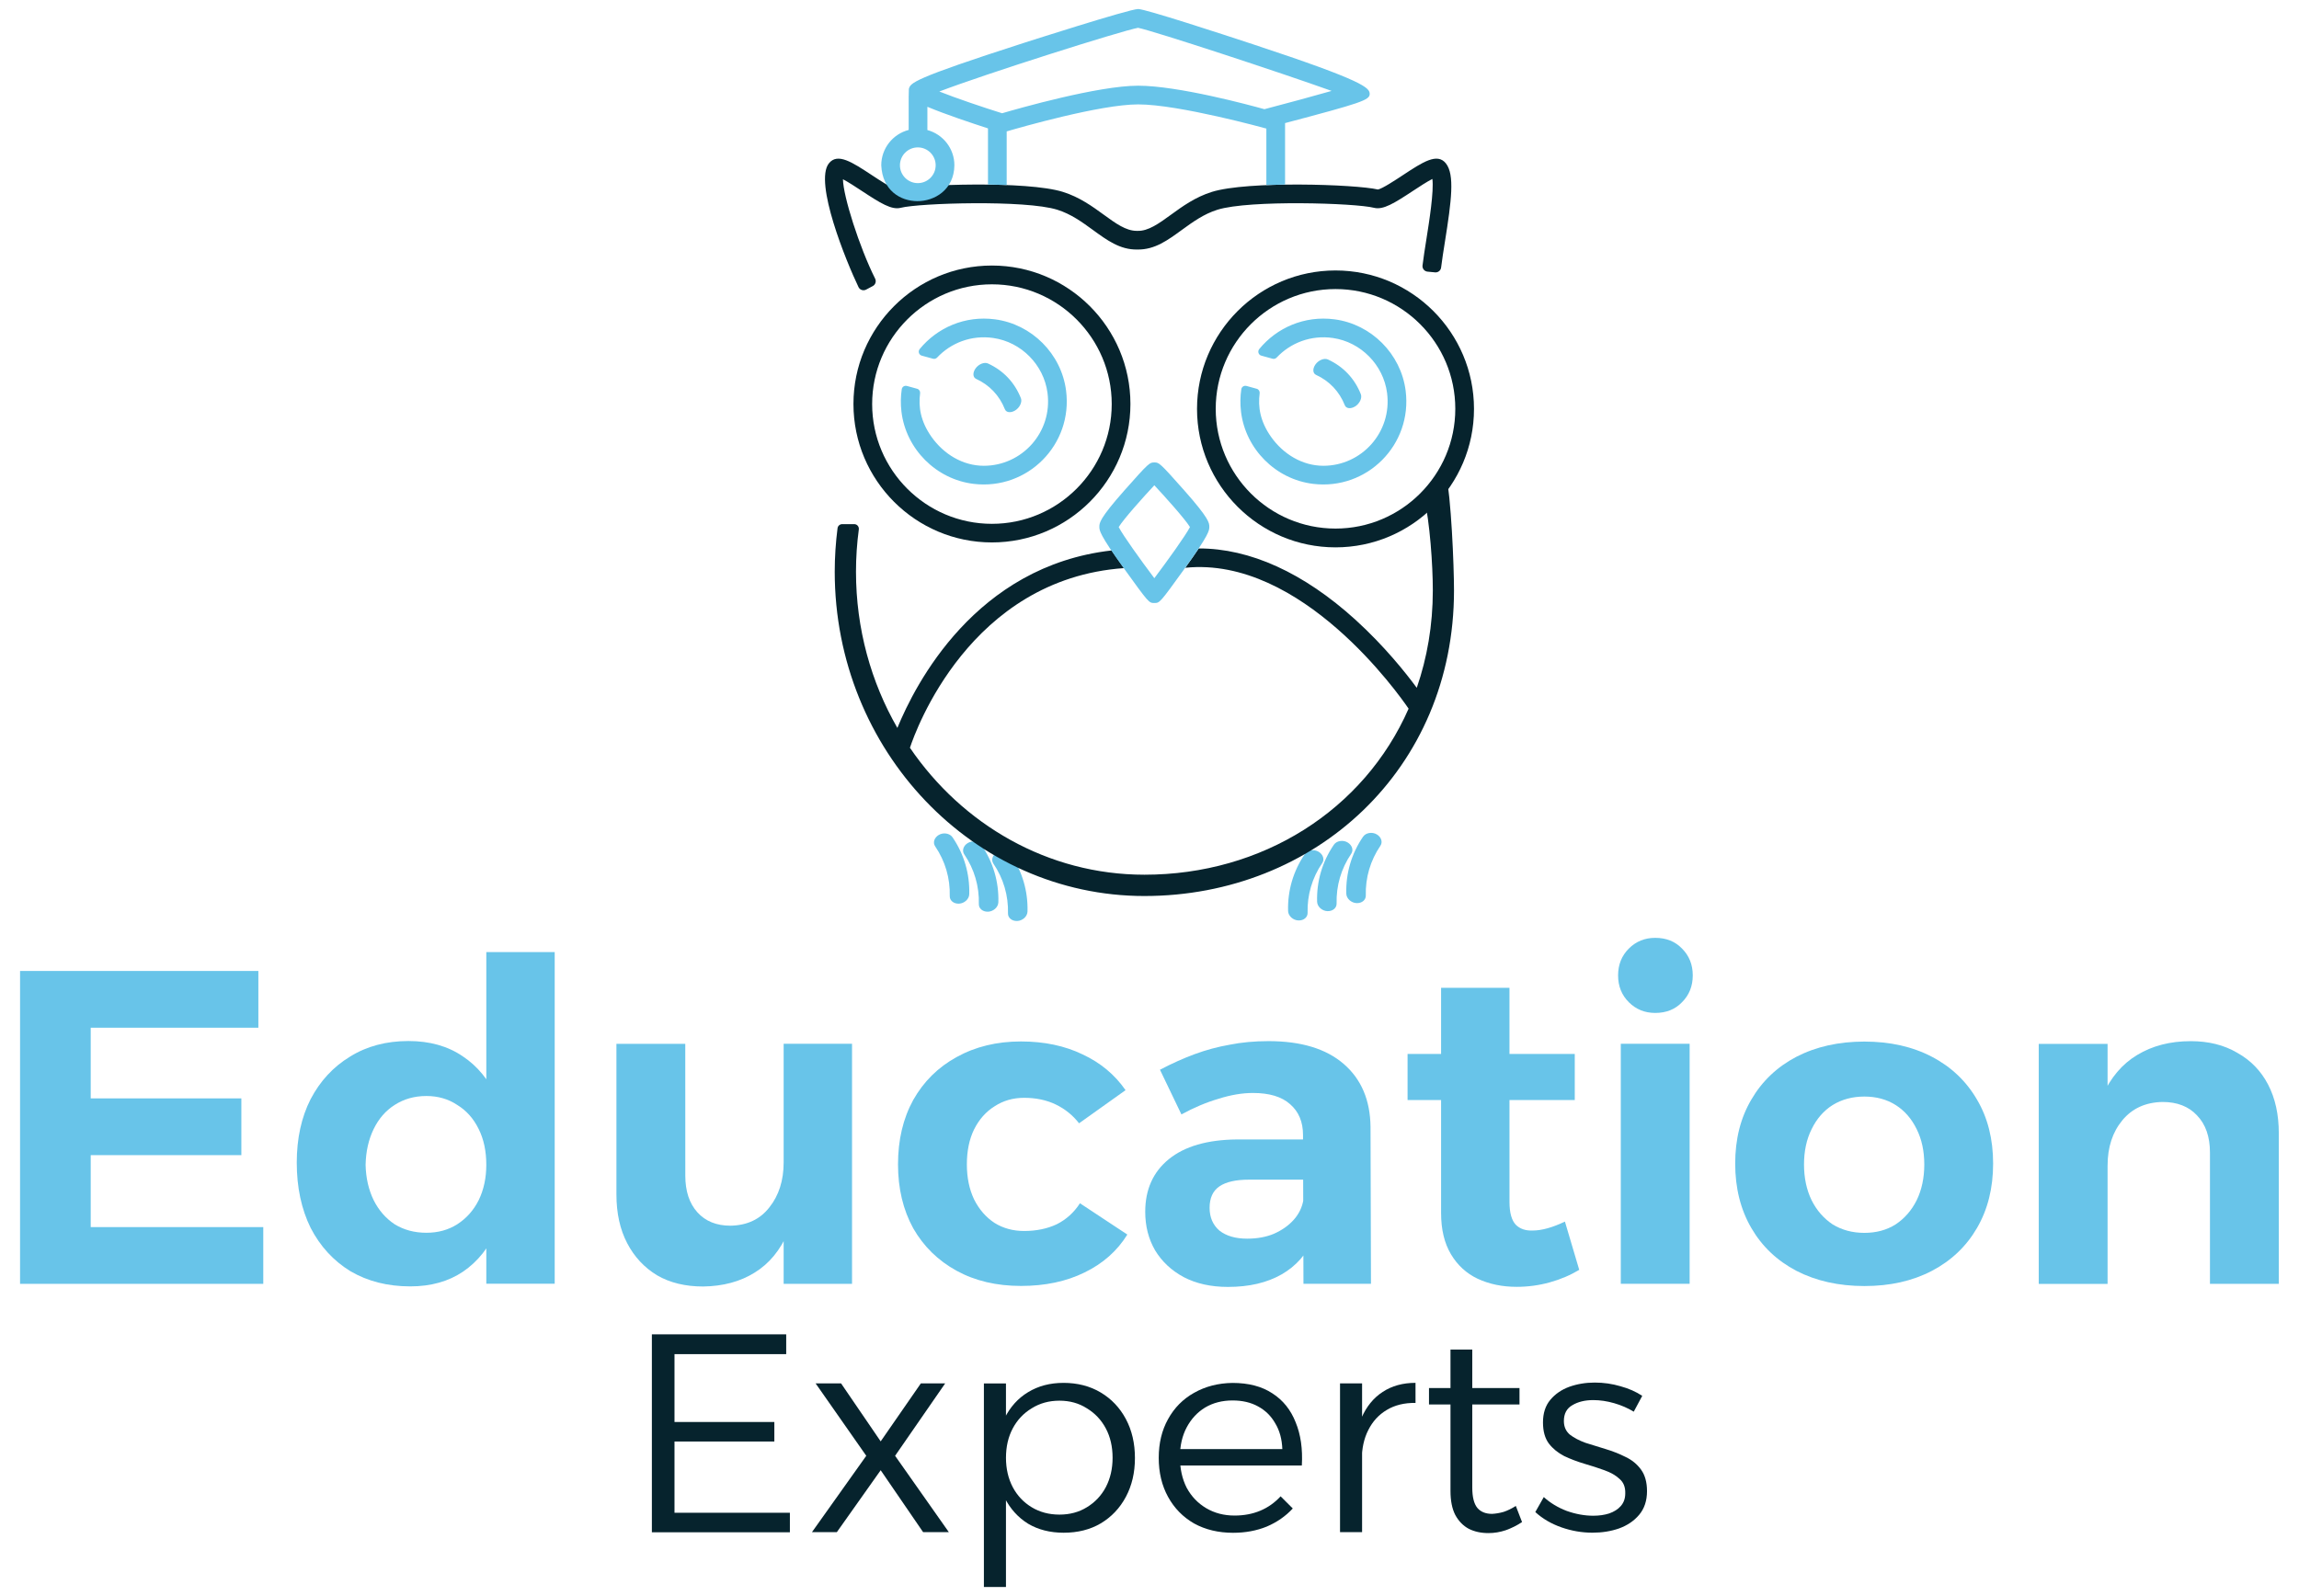 <?xml version="1.0" encoding="UTF-8"?>
<svg xmlns="http://www.w3.org/2000/svg" version="1.1" viewBox="0 0 1260 875">
  <style type="text/css">.st0{fill:#68C4E9;}</style>
  <g transform="translate(442.9 -9.6)">
    <g transform="translate(-4.453 4.968)">
      <path d="m105.2 302c-41.85 0-75.9-34.05-75.9-75.9s34.05-75.9 75.9-75.9 75.9 34.05 75.9 75.9-34.04 75.9-75.9 75.9zm0-141.5c-36.2 0-65.65 29.45-65.65 65.65s29.45 65.65 65.65 65.65 65.65-29.45 65.65-65.65-29.45-65.65-65.65-65.65z" style="fill:#06232d"></path>
      <path d="m293.5 304.7c-41.85 0-75.9-34.05-75.9-75.9s34.05-75.9 75.9-75.9 75.9 34.05 75.9 75.9-34.05 75.9-75.9 75.9zm0-141.6c-36.2 0-65.65 29.45-65.65 65.65s29.45 65.65 65.65 65.65 65.65-29.45 65.65-65.65-29.45-65.65-65.65-65.65z" style="fill:#06232d"></path>
      <path class="st0" d="m106.9 179.7c-16.6-2.19-31.74 4.65-41.28 16.27-1.04 1.27-0.47 3.19 1.11 3.63l6.2 1.7c0.8 0.22 1.64-0.04 2.21-0.64 7.51-7.98 18.66-12.49 30.79-10.74 15.38 2.21 27.73 14.75 29.73 30.15 2.79 21.5-13.95 39.91-34.91 39.91-11.57 0-22.02-6.43-28.69-15.88-6.03-8.55-7.2-16.52-6.23-23.83 0.15-1.13-0.52-2.21-1.62-2.51l-5.62-1.55c-1.27-0.35-2.61 0.47-2.81 1.77-0.6 3.98-0.68 8.12-0.17 12.36 2.48 20.5 19.03 37.09 39.54 39.55 29.58 3.55 54.49-21.51 50.68-51.13-2.58-20.13-18.8-36.4-38.93-39.06z"></path>
      <path class="st0" d="m293 179.7c-16.6-2.19-31.74 4.65-41.28 16.27-1.04 1.27-0.47 3.19 1.11 3.63l6.2 1.7c0.8 0.22 1.64-0.04 2.21-0.64 7.51-7.98 18.66-12.49 30.79-10.74 15.38 2.21 27.73 14.75 29.73 30.15 2.79 21.5-13.95 39.91-34.91 39.91-11.57 0-22.02-6.43-28.69-15.88-6.03-8.55-7.2-16.52-6.23-23.83 0.15-1.13-0.52-2.21-1.62-2.51l-5.62-1.55c-1.27-0.35-2.61 0.47-2.81 1.77-0.6 3.98-0.68 8.12-0.17 12.36 2.48 20.5 19.03 37.09 39.54 39.55 29.58 3.55 54.49-21.51 50.68-51.13-2.59-20.13-18.81-36.4-38.93-39.06z"></path>
      <path class="st0" d="m298.6 226.8c-2.99-7.55-8.41-13.27-15.79-16.67-1.76-0.82-1.99-3.27-0.34-5.65 1.64-2.38 4.83-3.73 6.89-2.77 8.41 3.87 14.59 10.4 18.01 19.01 0.84 2.11-0.68 5.22-3.14 6.73-2.47 1.51-4.91 1.16-5.63-0.65z"></path>
      <path class="st0" d="m82.08 495.9c0.26-9.83-2.49-19.21-8.02-27.34-1.32-1.95-0.53-4.68 1.98-6.19 2.51-1.5 6.04-0.98 7.58 1.3 6.31 9.27 9.45 19.97 9.15 31.17-0.07 2.75-2.76 5.1-5.68 5.19-2.93 0.1-5.07-1.78-5.01-4.13z"></path>
      <path class="st0" d="m98.03 500.3c0.26-9.83-2.49-19.21-8.02-27.34-1.32-1.95-0.53-4.68 1.98-6.19 2.51-1.5 6.04-0.98 7.58 1.3 6.31 9.27 9.45 19.97 9.15 31.17-0.07 2.75-2.76 5.1-5.68 5.19-2.93 0.1-5.07-1.78-5.01-4.13z"></path>
      <path class="st0" d="m114 505.4c0.26-9.83-2.49-19.21-8.02-27.34-1.32-1.95-0.53-4.68 1.98-6.19 2.51-1.5 6.04-0.98 7.58 1.3 6.31 9.27 9.45 19.97 9.15 31.17-0.07 2.75-2.76 5.1-5.68 5.19-2.92 0.1-5.07-1.77-5.01-4.13z"></path>
      <path class="st0" d="m310.1 495.6c-0.26-9.83 2.49-19.21 8.02-27.34 1.32-1.95 0.53-4.68-1.98-6.19-2.51-1.5-6.04-0.98-7.58 1.3-6.31 9.27-9.45 19.97-9.15 31.17 0.07 2.75 2.76 5.1 5.68 5.19 2.93 0.1 5.07-1.78 5.01-4.13z"></path>
      <path class="st0" d="m294.1 500c-0.26-9.83 2.49-19.21 8.02-27.34 1.32-1.95 0.53-4.68-1.98-6.19-2.51-1.5-6.04-0.98-7.58 1.3-6.31 9.27-9.45 19.97-9.15 31.17 0.07 2.75 2.76 5.1 5.68 5.19 2.92 0.1 5.06-1.78 5.01-4.13z"></path>
      <path class="st0" d="m278.2 505.1c-0.26-9.83 2.49-19.21 8.02-27.34 1.32-1.95 0.53-4.68-1.98-6.19-2.51-1.5-6.04-0.98-7.58 1.3-6.31 9.27-9.45 19.97-9.15 31.17 0.07 2.75 2.76 5.1 5.68 5.19 2.93 0.1 5.07-1.78 5.01-4.13z"></path>
      <path class="st0" d="m112.3 229c-2.99-7.55-8.41-13.27-15.79-16.67-1.76-0.82-1.99-3.27-0.34-5.65 1.64-2.38 4.83-3.73 6.89-2.77 8.41 3.87 14.59 10.4 18.01 19.01 0.84 2.11-0.68 5.22-3.14 6.73-2.47 1.5-4.91 1.15-5.63-0.65z"></path>
      <path d="m354 94.21c-4.73-5.98-12.67-0.75-23.67 6.5-4.2 2.77-11.17 7.36-13.58 7.81-12.38-2.87-71.45-4.8-91.02 1.31-9.12 2.85-16.21 8-22.46 12.55-6.58 4.79-12.42 9-18.26 8.81h-0.46c-5.9 0-11.52-4.09-18-8.81-6.25-4.55-13.34-9.7-22.46-12.55-19.57-6.12-78.65-4.18-91.02-1.31-2.41-0.45-9.37-5.04-13.58-7.81-10.99-7.24-18.94-12.48-23.67-6.5-8.18 10.33 9.44 53.66 16.26 67.83 0.75 1.56 2.65 2.17 4.18 1.35l3.64-1.94c1.47-0.78 2.02-2.58 1.28-4.07-8.69-17.38-17.52-45.28-17.63-54.48 2.86 1.48 7.16 4.31 10.29 6.37 10.3 6.78 16.36 10.55 21.35 9.28 10.18-2.61 68.29-4.42 85.84 1.06 7.51 2.35 13.6 6.78 19.48 11.06 7.68 5.59 14.84 10.91 24.29 10.75v0.01c0.04 0 0.07-0.01 0.1-0.01 0.04 0 0.07 0.01 0.1 0.01v-0.01c9.47 0.14 16.61-5.16 24.29-10.75 5.89-4.28 11.97-8.71 19.48-11.06 17.54-5.48 75.66-3.67 85.84-1.06 5.02 1.27 11.06-2.5 21.35-9.28 3.25-2.14 7.76-5.11 10.62-6.54 0.92 6.61-1.73 23.34-3.25 32.9-0.83 5.23-1.62 10.24-2.14 14.52-0.21 1.71 1.03 3.24 2.75 3.4l4.13 0.39c1.64 0.15 3.1-1 3.3-2.64 0.49-4.07 1.27-8.95 2.08-14.06 3.61-22.66 5.44-36.86 0.55-43.03z" style="fill:#06232d"></path>
      <path class="st0" d="m64.27 114.9c9.432 0.073 20.2-6.223 20.35-19.66 0-9.24-6.29-17.01-14.8-19.32v-12.74c9.85 4.13 24.73 9.09 33.21 11.83v30.79c3.46 0.04 6.89 0.12 10.25 0.25v-29.38c7.36-2.16 51.41-14.81 72.04-14.81 22.47 0 70.28 13.26 70.28 13.26v30.97c3.35-0.14 6.79-0.23 10.25-0.28v-33.7c41.46-10.98 46.38-12.57 46.38-15.96s-2.95-7.11-63.64-27.14c-17.7-5.85-59.33-19.44-63.26-19.44-4.83 0-62.5 18.53-63.09 18.72-60.98 19.64-61.61 21.8-62.57 25.07l-0.1 4.49v18.01c-8.63 2.23-15.03 10.06-15.03 19.38 0.632 13.8 10.44 19.59 19.73 19.66zm121-95.03c9.1 1.87 77.82 24.47 106.1 34.6-9.66 2.77-23.6 6.55-36.84 10.02-7.95-2.22-47.33-12.88-69.21-12.88-21.91 0-65.69 12.51-74.55 15.11-10.52-3.31-24.89-8.14-34.41-11.92 25.45-9.72 98.99-33.02 108.9-34.93zm-120.7 65.57c5.4 0 9.79 4.39 9.79 9.79s-4.39 9.79-9.79 9.79-9.79-4.39-9.79-9.79c0.01-5.4 4.4-9.79 9.79-9.79z"></path>
      <path d="m354 263.9-11.93 13.67c3.1 12.96 4.76 36.76 4.76 50.72 0 19.11-3.13 37.02-8.8 53.41-6-8.15-17.68-22.85-33.58-37.29-28.43-25.82-57.93-39.18-85.91-39.11-1.81 2.73-4.19 6.15-7.29 10.46l0.01 0.12c63.65-6.4 117.1 69.62 122.3 77.25-24.46 55.65-80.14 91.03-144.8 91.03-52.92 0-99.82-27.5-128.5-69.59 3.03-9.22 32.77-92.51 117.3-98.49-2.82-3.92-5.03-7.07-6.79-9.68-74.62 8.5-107.6 73.39-117.4 97.29-14.39-25.03-22.68-54.34-22.68-85.65 0-7.86 0.54-15.6 1.55-23.17 0.21-1.54-0.97-2.9-2.52-2.9h-6.57c-1.3 0-2.41 0.96-2.57 2.25-1 7.8-1.54 15.75-1.54 23.82 0 98.03 76.14 177.8 169.7 177.8s169.7-69.5 169.7-167.5c0-13.93-1.58-51.39-4.49-64.4z" style="fill:#06232d"></path>
      <path class="st0" d="m194.2 335.2c-2.98 0-2.98 0-16.66-18.96-13.47-18.67-13.47-20.87-13.47-22.81 0-2.08 0-4.44 13.74-19.96 13.53-15.29 13.8-15.29 16.34-15.32h0.17c2.46 0.06 2.78 0.06 16.28 15.32 13.74 15.52 13.74 17.88 13.74 19.96 0 1.94 0 4.14-13.47 22.81-13.68 18.96-13.68 18.96-16.67 18.96zm-19.53-41.63c2.4 4.65 12.1 18.14 19.53 28.04 7.44-9.9 17.14-23.39 19.53-28.04-2.74-4.46-13.62-16.58-19.53-22.9-5.91 6.32-16.79 18.44-19.53 22.9z"></path>
    </g>
    <g style="fill:#68c4e9" aria-label="Education">
      <path d="m-431.9 541.9h130.6v31.12h-91.88v38.71h82.56v31.12h-82.56v39.44h94.57v31.12h-133.3z"></path>
      <path d="m-219 580.3q17.4 0 29.64 8.33 12.25 8.085 18.86 23.03t6.615 35.52q0 20.82-6.615 36.02-6.37 15.19-18.62 23.52-12 8.085-28.91 8.085-18.62 0-32.83-8.33-13.96-8.575-21.8-23.76-7.595-15.44-7.595-35.77 0-19.84 7.595-34.79 7.84-14.94 21.56-23.28 13.72-8.575 32.1-8.575zm9.8 30.14q-9.8 0-17.4 4.9-7.35 4.655-11.52 13.23t-4.41 19.6q0.245 10.78 4.41 19.36 4.165 8.33 11.52 13.23 7.595 4.655 17.4 4.655 9.555 0 16.9-4.655 7.595-4.9 11.76-13.23 4.165-8.575 4.165-19.36 0-11.27-4.165-19.6-4.165-8.575-11.76-13.23-7.35-4.9-16.9-4.9zm32.83-78.89h37.48v181.8h-37.48z"></path>
      <path d="m-67.31 654.1q0 12.74 6.615 20.09t18.13 7.35q13.72-0.245 21.32-10.04 7.84-9.8 7.84-24.74h9.065q0 23.03-6.615 38.22-6.37 14.94-18.38 22.3-11.76 7.35-28.18 7.595-14.7 0-25.24-6.125-10.54-6.37-16.42-17.64t-5.88-26.7v-82.56h37.73zm53.9-72.28h37.48v131.6h-37.48z"></path>
      <path d="m148.5 625.4q-5.145-6.615-12.74-10.29t-17.4-3.675q-9.065 0-16.17 4.655-7.105 4.41-11.27 12.74-3.92 8.085-3.92 19.11 0 10.78 3.92 19.11 4.165 8.33 11.27 12.98 7.105 4.41 16.17 4.41 10.04 0 17.88-3.675 7.84-3.92 12.74-11.52l25.97 17.15q-8.33 13.48-23.52 20.82-14.94 7.35-34.79 7.35-20.09 0-35.28-8.33t-23.76-23.28q-8.33-15.19-8.33-35.04 0-20.09 8.33-35.28 8.575-15.19 23.76-23.52 15.44-8.575 35.28-8.575 19.11 0 33.81 7.105 14.7 6.86 23.52 19.6z"></path>
      <path d="m241.6 656.3q-10.78 0-16.17 3.675t-5.39 11.76q0 7.84 5.39 12.5 5.635 4.41 15.19 4.41 8.33 0 14.7-2.695 6.615-2.94 10.78-7.595 4.41-4.9 5.39-11.27l5.635 21.07q-5.635 13.23-17.64 20.09t-29.4 6.86q-13.96 0-24.26-5.39-10.04-5.39-15.68-14.7-5.39-9.31-5.39-21.07 0-18.38 12.98-28.91t37.24-10.78h40.18v22.05zm29.64-24.5q0-10.78-7.105-16.9-6.86-6.125-20.34-6.125-8.82 0-18.86 3.185-10.04 2.94-20.34 8.575l-11.76-24.5q9.8-5.145 19.11-8.575t19.11-5.145q9.8-1.96 21.32-1.96 26.7 0 41.16 12.5t14.7 34.54l0.245 86h-37z"></path>
      <path d="m384.4 668.5q0 8.82 3.43 12.5 3.43 3.43 9.31 3.185 3.675 0 8.085-1.225t9.555-3.675l7.84 26.46q-7.35 4.41-16.17 6.86t-18.13 2.45q-11.76 0-21.32-4.41-9.31-4.41-14.7-13.48t-5.39-22.54v-123.5h37.48zm-55.86-81.1h91.63v25.24h-91.63z"></path>
      <path d="m445.4 581.8h37.73v131.6h-37.73zm18.86-58.06q9.065 0 14.7 5.88 5.88 5.88 5.88 14.7t-5.88 14.7q-5.635 5.88-14.7 5.88-8.575 0-14.46-5.88t-5.88-14.7 5.88-14.7 14.46-5.88z"></path>
      <path d="m578.9 580.6q21.07 0 37 8.33t24.74 23.52q8.82 14.94 8.82 35.04t-8.82 35.28-24.74 23.52-37 8.33-37.24-8.33q-15.92-8.33-24.74-23.52t-8.82-35.28 8.82-35.04q8.82-15.19 24.74-23.52 16.17-8.33 37.24-8.33zm0 30.14q-9.8 0-17.4 4.655-7.35 4.655-11.52 13.23-4.165 8.33-4.165 19.36t4.165 19.6q4.165 8.33 11.52 13.23 7.595 4.655 17.4 4.655t17.15-4.655q7.35-4.9 11.52-13.23 4.165-8.575 4.165-19.6t-4.165-19.36q-4.165-8.575-11.52-13.23t-17.15-4.655z"></path>
      <path d="m768.3 641.4q0-12.98-7.105-20.34-6.86-7.35-18.86-7.35-13.96 0.245-22.05 10.04t-8.085 24.74h-9.555q0-23.03 6.615-37.98 6.86-15.19 19.11-22.54 12.5-7.595 29.4-7.595 14.7 0 25.48 6.37 11.02 6.125 16.9 17.4t5.88 26.7v82.56h-37.73zm-93.84-59.54h37.73v131.6h-37.73z"></path>
    </g>
    <g style="fill:#06232d" aria-label="Experts">
      <path d="m-85.63 741.1h73.62v10.85h-61.22v37.2h54.72v10.7h-54.72v39.06h63.24v10.7h-75.64z"></path>
      <path d="m4.118 768h13.95l21.7 31.78 22.01-31.78h13.33l-27.44 39.68 29.45 41.85h-14.1l-23.25-33.94-24.02 33.94h-13.64l29.76-41.85z"></path>
      <path d="m139.9 767.7q11.62 0 20.46 5.27t13.8 14.57 4.96 21.39q0 11.94-4.96 21.24t-13.8 14.57q-8.68 5.115-20.3 5.115-11.16 0-19.53-4.96-8.215-5.115-12.86-14.26-4.495-9.3-4.495-21.7 0-12.56 4.495-21.86 4.65-9.3 12.86-14.26 8.37-5.115 19.38-5.115zm-2.17 9.765q-8.525 0-15.19 4.185-6.665 4.03-10.38 11t-3.72 16.12q0 8.99 3.72 16.12 3.72 6.975 10.38 11t15.19 4.03 15.04-4.03q6.665-4.03 10.38-11 3.72-7.13 3.72-16.12 0-9.145-3.72-16.12t-10.38-11q-6.51-4.185-15.04-4.185zm-41.39-9.455h12.09v111.6h-12.09z"></path>
      <path d="m259.9 804q-0.31-8.215-3.875-14.1-3.41-6.045-9.455-9.3-5.89-3.255-13.95-3.255-8.525 0-15.04 3.875-6.355 3.875-10.08 10.85t-3.72 16.28q0 9.61 3.72 16.9 3.875 7.13 10.7 11.16t15.5 4.03q15.5 0 25.26-10.54l6.665 6.665q-5.89 6.355-14.26 9.92-8.37 3.41-18.44 3.41-12.09 0-21.39-5.115-9.145-5.27-14.26-14.57t-5.115-21.39 5.115-21.24q5.115-9.3 14.26-14.42 9.3-5.27 21.08-5.425 13.18 0 21.86 5.735 8.68 5.58 12.71 15.81 4.185 10.08 3.41 23.72h-68.98v-8.99z"></path>
      <path d="m332.9 778.7q-9.145-0.155-15.81 3.875-6.51 3.875-10.08 11-3.565 6.975-3.565 16.43l-4.185-0.465q0-13.33 4.03-22.63t11.62-14.26 17.98-4.96zm-41.38-10.7h12.09v81.53h-12.09z"></path>
      <path d="m364 825.1q0 7.75 2.79 11.16 2.79 3.255 8.06 3.255 3.1-0.155 6.355-1.085 3.255-1.085 6.665-3.255l3.41 8.835q-4.185 2.79-8.99 4.495-4.65 1.55-9.455 1.55-6.045 0-10.7-2.325-4.65-2.48-7.44-7.595-2.635-5.115-2.635-13.18v-77.5h11.94zm-23.72-54.56h49.6v8.99h-49.6z"></path>
      <path d="m452.5 783.5q-4.805-2.945-10.7-4.65t-11.47-1.705q-6.82 0-11.47 2.79-4.65 2.635-4.65 8.68 0 4.65 3.255 7.44 3.41 2.635 8.525 4.495 5.27 1.705 11 3.41t11 4.34q5.27 2.48 8.525 6.975t3.255 11.78q0 7.905-4.34 13.02-4.185 4.96-11 7.44-6.665 2.325-14.57 2.325-8.68 0-17.05-2.945t-14.26-8.37l4.65-8.215q5.27 4.805 12.56 7.595 7.44 2.635 14.57 2.635 4.805 0 8.68-1.24 4.03-1.395 6.355-4.03 2.48-2.79 2.48-6.975 0.155-5.115-3.1-7.905-3.1-2.945-8.37-4.805-5.115-1.86-11-3.565-5.735-1.705-11-4.185-5.115-2.635-8.37-6.82-3.255-4.34-3.255-11.62 0-7.595 4.03-12.4t10.38-7.13q6.51-2.325 13.95-2.325 7.285 0 14.1 2.015 6.82 1.86 11.94 5.27z"></path>
    </g>
  </g>
</svg>
